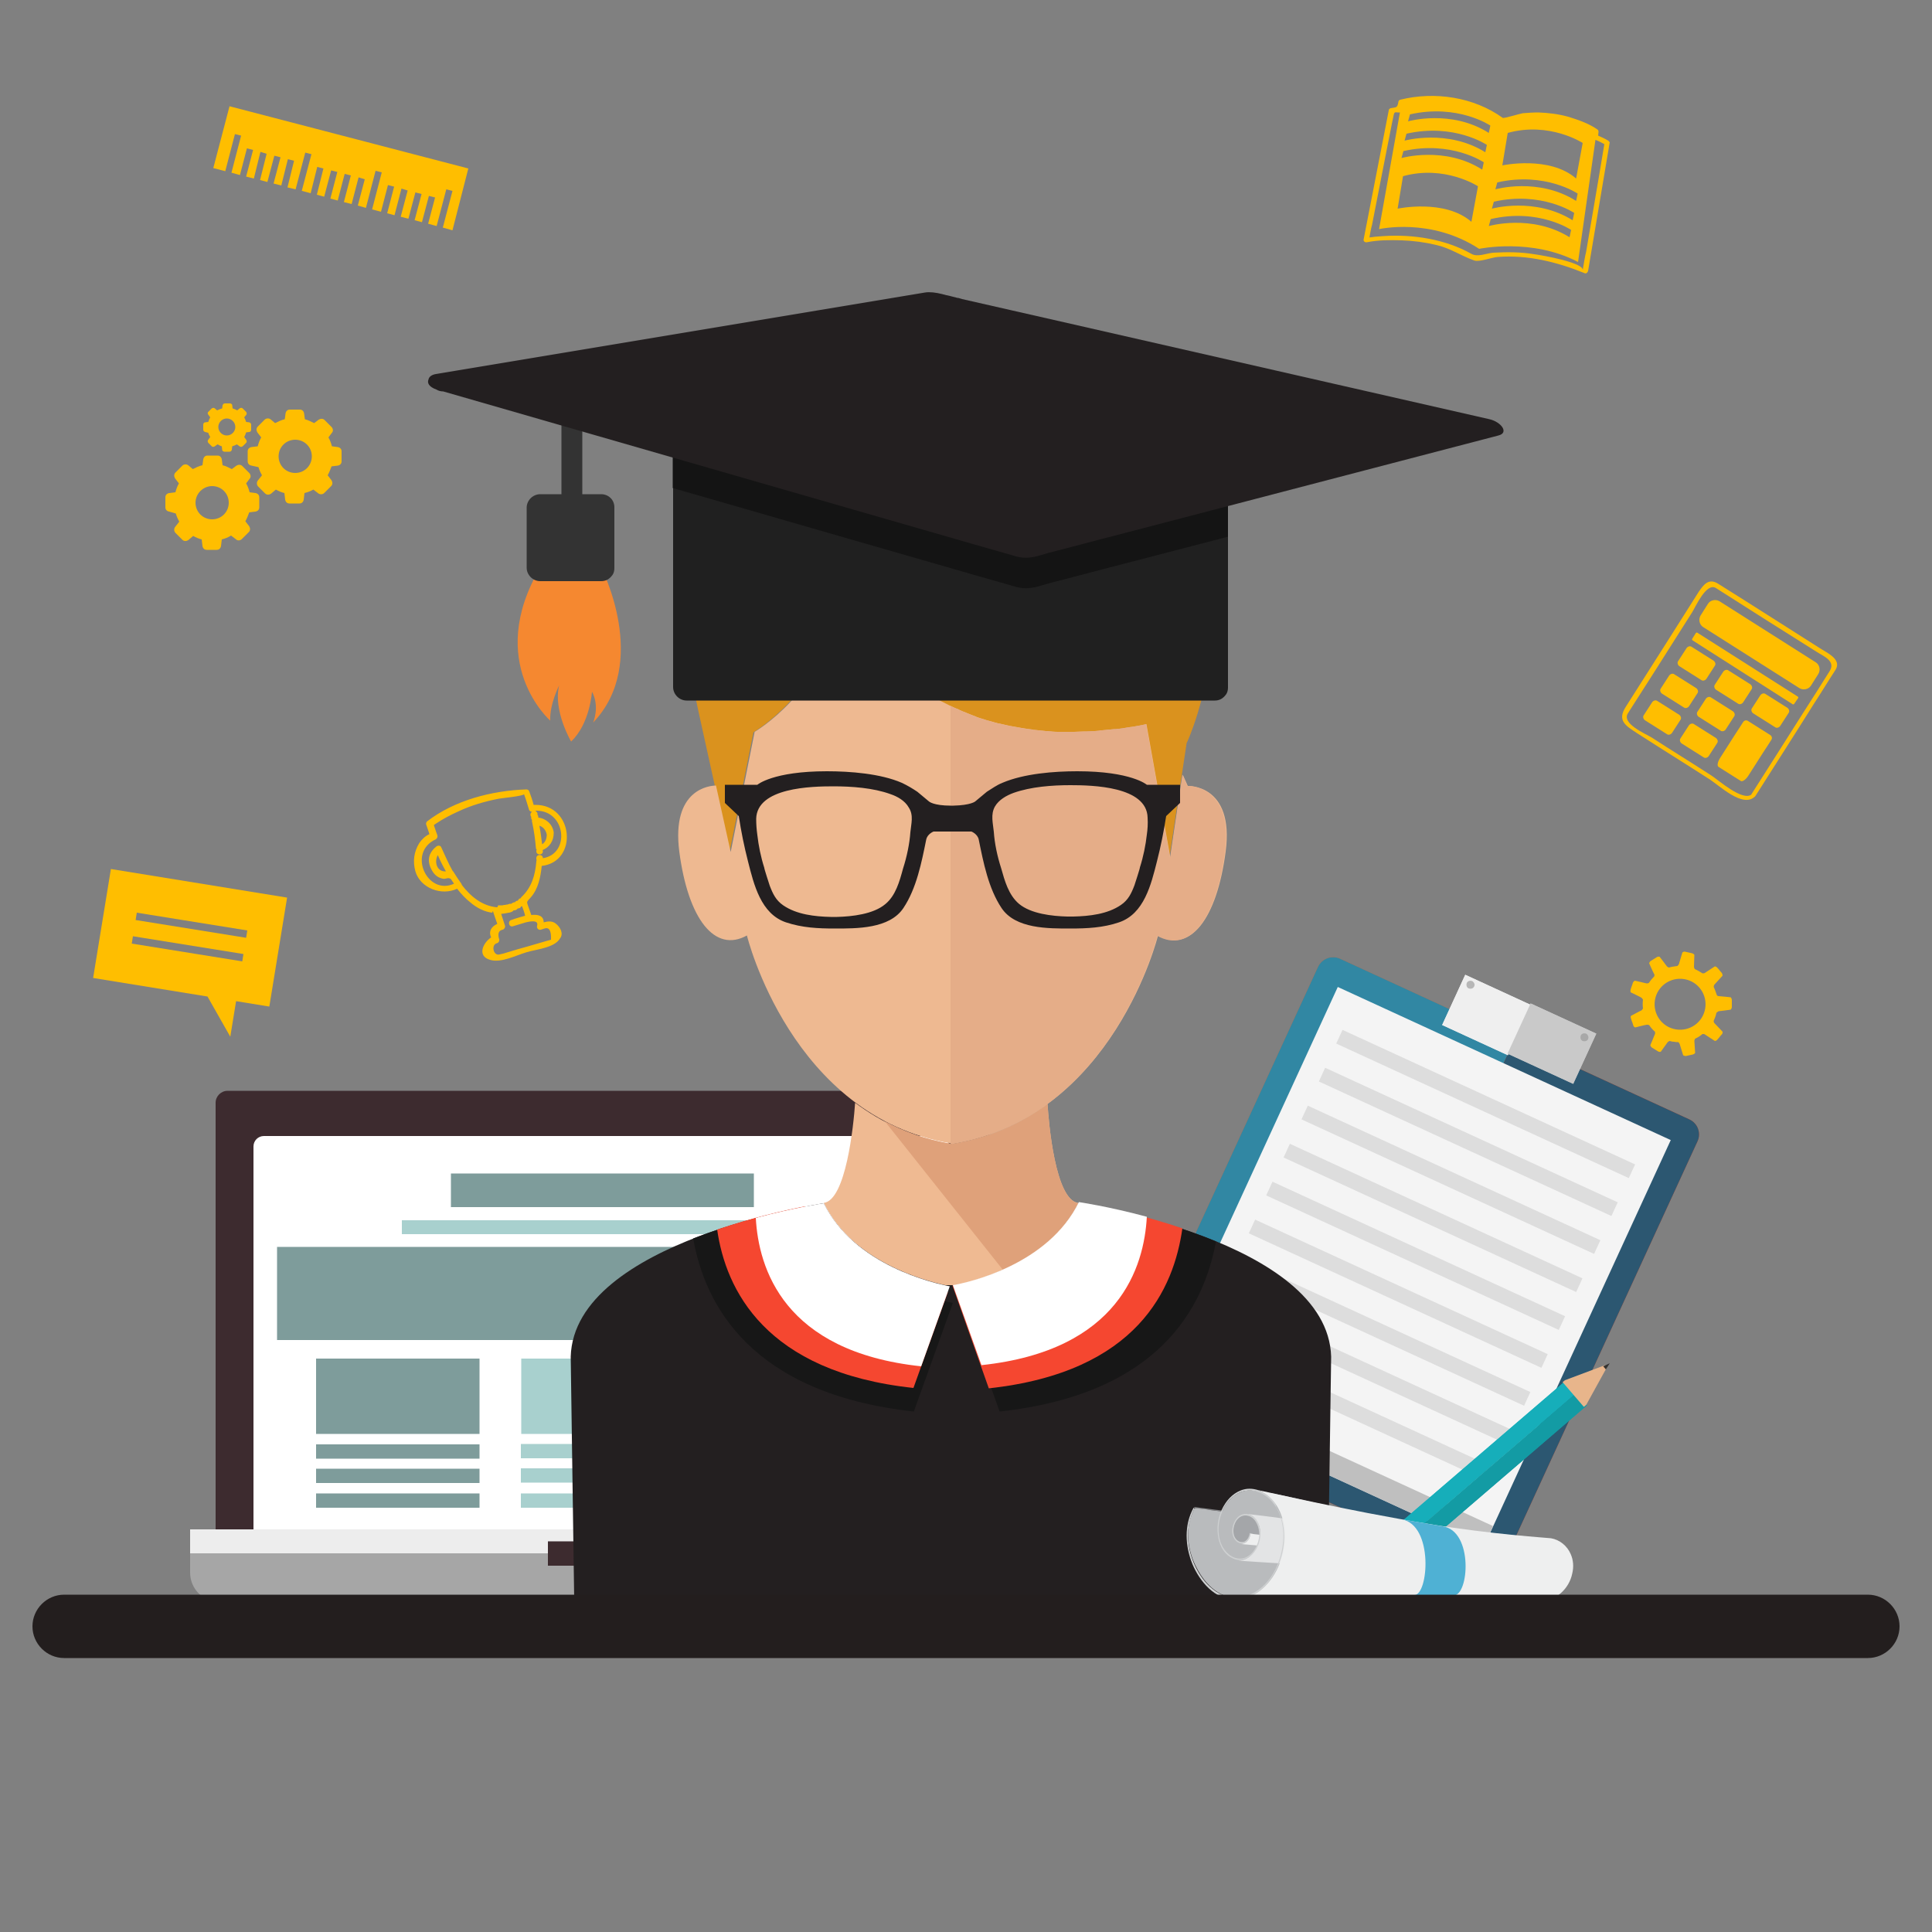 <?xml version="1.0" encoding="utf-8"?>
<!-- Generator: Adobe Illustrator 22.0.1, SVG Export Plug-In . SVG Version: 6.00 Build 0)  -->
<svg version="1.1" xmlns="http://www.w3.org/2000/svg" xmlns:xlink="http://www.w3.org/1999/xlink" x="0px" y="0px"
	 viewBox="0 0 500 500" style="enable-background:new 0 0 500 500;" xml:space="preserve">
<rect x="0" y="0" width="500" height="500" fill="#808080" stroke="none"/>
<style type="text/css">
	.st0{display:none;}
	.st1{display:inline;fill:#034F66;}
	.st2{fill:#FFBE00;}
	.st3{fill:#F95F1E;}
	.st4{fill:#DC3F18;}
	.st5{fill:#3187A3;}
	.st6{fill:#2C5771;}
	.st7{fill:#F4F4F4;}
	.st8{fill:#BFBFBF;}
	.st9{fill:#DDDDDD;}
	.st10{fill:#EFEFEF;}
	.st11{fill:#C9C9C9;}
	.st12{fill:#B7B7B7;}
	.st13{fill:#A8A8A8;}
	.st14{fill:#E5E5E5;}
	.st15{fill:#16AEBA;}
	.st16{fill:#139BA4;}
	.st17{fill:#E8B58B;}
	.st18{fill:#333231;}
	.st19{fill:#F8611B;}
	.st20{fill:#DD3E1A;}
	.st21{fill:#A6A6A6;}
	.st22{fill:#3D2B2F;}
	.st23{fill:#FFFFFF;}
	.st24{fill:#EDEDED;}
	.st25{fill-rule:evenodd;clip-rule:evenodd;fill:#7E9C9B;}
	.st26{fill-rule:evenodd;clip-rule:evenodd;fill:#A8D0CE;}
	.st27{fill:#231F20;}
	.st28{fill:#171717;}
	.st29{fill:#EFBA92;}
	.st30{fill:#DFA17A;}
	.st31{fill:#DA921E;}
	.st32{fill:#EEB991;}
	.st33{fill:#E5AD88;}
	.st34{fill:#F54730;}
	.st35{fill:#333333;}
	.st36{fill:#F58830;}
	.st37{fill:#202020;}
	.st38{fill:#141414;}
	.st39{fill:#808082;}
	.st40{fill:#B9BBBD;}
	.st41{fill:#A4A6A9;}
	.st42{fill:#EEEFEF;}
	.st43{fill:#E3E4E5;}
	.st44{fill:#CED0D1;}
	.st45{fill:none;}
	.st46{fill:#FF9196;}
	.st47{fill:#4FB1D4;}
	.st48{fill:#231E1E;}
</style>
<g id="BACKGROUND" class="st0">
	<rect class="st1" width="500" height="500"/>
</g>
<g id="OBJECTS">
	<g>
		<g>
			<polygon class="st2" points="408.3,67.7 412.8,36.2 412.8,36.2 			"/>
			<path class="st2" d="M416.2,36.4c-0.8-0.5-1.7-0.9-2.6-1.3c0-0.3,0.1-0.7,0.1-1c0-0.2-0.1-0.5-0.3-0.6c-2.3-1.6-5-2.5-7.6-3.3
				c-2.5-0.7-5.1-1-7.7-1.1c-1.3,0-2.7,0.1-4,0.2c-0.7,0.1-4.9,1.4-5.2,1.2c-7.5-5.4-17.6-6.9-26.5-4.7c-0.3,0.1-0.5,0.3-0.5,0.6
				c-0.3,1.6-0.5,1.3-2,1.6c-0.3,0.1-0.5,0.3-0.5,0.6c-2.2,11.1-4.3,22.3-6.5,33.4c-0.1,0.4,0.4,0.8,0.8,0.7c3-0.6,6.1-0.6,9.1-0.5
				c3,0.1,6,0.5,8.9,1.2c3.6,0.8,6.4,2.8,9.8,4c1.3,0.5,4.6-0.8,6.1-0.9c7.7-0.6,15.4,1.3,22.5,4.2c0.4,0.2,0.8-0.2,0.9-0.6
				c1.9-11.1,3.7-22.2,5.6-33.3C416.5,36.8,416.4,36.5,416.2,36.4z M409.6,69.9c0.3-1.9-10.2-3.8-12.5-4.1
				c-3.5-0.6-7.1-0.6-10.7-0.4c-1.9,0.2-4,1.2-5.6,0.3c-6.7-3.8-15.1-5.1-22.7-4.6c-1.1,0.1-2.1,0.1-3.2,0.3c-0.2,0-0.4,0-0.5,0.1
				c0.2-1.1,0.4-2.3,0.7-3.4c1.2-6.1,2.4-12.2,3.6-18.4c0.5-2.5,1-5.1,1.5-7.6c0.2-0.8,0.3-1.6,0.5-2.4c0.2-1,0.6-0.5,1.6-0.6h0
				l-5.4,30.2c0,0,13.4-3.1,25.9,5.1c0,0,13.6-2.9,25.6,3.4l4.5-31.6h0c0.8,0.3,1.6,0.7,2.3,1.1c-0.1,0.6-0.2,1.2-0.3,1.8
				c-0.4,2.4-0.8,4.8-1.2,7.2c-1.1,6.3-2.1,12.5-3.2,18.8C410.1,66.7,409.9,68.3,409.6,69.9z M386.1,54l0.5-1.8
				c12.4-2.8,20.8,2.9,20.8,2.9l-0.4,1.9C397.2,50.9,386.1,54,386.1,54z M406.6,59.5l-0.4,1.9c-9.8-6.1-20.9-2.9-20.9-2.9l0.5-1.8
				C398.2,53.8,406.6,59.5,406.6,59.5z M409.6,37l-1.7,9.2c-6.9-6-19.1-3.4-19.1-3.4l1.4-8.4C401,31.4,409.6,37,409.6,37z M387,49
				l0.5-1.8c12.4-2.8,20.8,2.9,20.8,2.9l-0.4,1.9C398.1,45.8,387,49,387,49z M362.7,40.9l0.5-1.8c12.4-2.8,20.8,2.9,20.8,2.9
				l-0.4,1.9C373.9,37.7,362.7,40.9,362.7,40.9z M382.5,48.2l-1.7,9.2c-6.9-6-19.1-3.4-19.1-3.4l1.4-8.4
				C373.9,42.6,382.5,48.2,382.5,48.2z M363.5,36.4l0.5-1.8c12.4-2.8,20.8,2.9,20.8,2.9l-0.4,1.9C374.6,33.3,363.5,36.4,363.5,36.4z
				 M364.4,31.4l0.5-1.8c12.4-2.8,20.8,2.9,20.8,2.9l-0.4,1.9C375.5,28.2,364.4,31.4,364.4,31.4z"/>
		</g>
		<polygon class="st2" points="59.4,27.5 55.2,43.5 58.3,44.3 60.8,34.7 62.4,35.1 59.9,44.7 62.1,45.3 63.9,38.4 65.5,38.8 
			63.7,45.7 65.7,46.2 67.4,39.3 69,39.8 67.3,46.6 69.2,47.1 71,40.3 72.6,40.7 70.8,47.5 72.8,48 74.5,41.2 76.1,41.6 74.4,48.5 
			76.5,49 79,39.5 80.6,39.9 78.1,49.4 80.4,50 82.1,43.2 83.7,43.6 82,50.4 83.9,50.9 85.7,44.1 87.3,44.5 85.5,51.4 87.4,51.9 
			89.2,45 90.8,45.4 89,52.3 91,52.8 92.8,45.9 94.4,46.4 92.6,53.2 94.7,53.8 97.2,44.2 98.8,44.6 96.3,54.2 98.6,54.8 100.4,47.9 
			102,48.3 100.2,55.2 102.1,55.7 103.9,48.8 105.5,49.3 103.7,56.1 105.7,56.6 107.5,49.8 109.1,50.2 107.3,57 109.2,57.5 
			111,50.7 112.6,51.1 110.8,57.9 113,58.5 115.5,49 117.1,49.4 114.6,58.9 117.1,59.6 121.2,43.6 		"/>
		<path class="st2" d="M69.7,260.5l4.6-28.2l-45.6-7.4l-4.6,28.2l29.6,4.8l5.9,10.4l1.5-9.2L69.7,260.5z M35.4,236.2l28.6,4.6
			l-0.3,1.9l-28.6-4.6L35.4,236.2z M34.1,244.2l0.3-1.9l28.6,4.6l-0.3,1.9L34.1,244.2z"/>
		<path class="st2" d="M143.8,239c-0.9-0.7-2-0.6-3.1-0.3c0-1.7-1.4-2.1-3.2-1.9c-0.2-0.6-0.4-1.1-0.6-1.7c-0.7-2-0.7-1.5,0.5-2.9
			c1.9-2.2,2.5-5.2,2.8-8.1c9.5-1.1,8.3-15.9-1.7-15.8c-0.1,0-0.1,0-0.2,0c0,0,0,0-0.1,0c0,0-0.1,0-0.1,0c-0.3-1.2-0.7-2.3-1.1-3.4
			c-0.1-0.4-0.4-0.6-0.8-0.6c-8.9,0.3-18.6,2.8-25.7,8.3c-0.2,0.2-0.3,0.6-0.2,0.8c0.1,0.3,0.9,2.5,0.8,2.5c-1,0.4-2,1.4-2.6,2.3
			c-1.4,2.3-1.7,4.7-1,7.3c1.3,4.4,6.8,6.4,10.8,4.5c1,1.3,2.2,2.6,3.5,3.6c1.5,1.3,3.6,2.4,5.6,2.6c0.1-0.5,0.2-0.5,0.3,0
			c0.1,0.4,0.3,0.8,0.4,1.2c0.2,0.6,0.4,1.1,0.6,1.7c-1.6,0.7-2.3,2-1.6,3.5c-2.1,1.4-3.7,4.8-0.3,5.8c2.9,0.9,6.8-1.2,9.6-2
			c2.3-0.7,7.1-1.1,8.5-3.5C145.9,241.7,145.1,240,143.8,239z M128.5,234.8C128.5,234.8,128.5,234.8,128.5,234.8
			C128.5,234.8,128.5,234.8,128.5,234.8c-3.8-0.4-6.7-2.8-9-5.8c0-0.1,0-0.2-0.1-0.3c-0.7-1-1.4-2-2-3c0-0.1-0.1-0.2-0.2-0.2
			c-1.2-2.1-2.1-4.3-3-6.2c-0.2-0.6-1-0.5-1.3-0.2c-2.4,1.9-2.4,4.4-0.7,6.8c0.6,0.8,1.4,1.3,2.4,1.5c0.3,0.1,0.7,0,1.1-0.1
			c0.4-0.1,0.7,0,1,0.2c0.3,0.4,0.5,0.8,0.8,1.2c-6.9,3.2-12.2-8.1-4.7-11.5c0.3-0.2,0.5-0.6,0.4-1c-0.2-0.6-0.5-1.3-0.7-2
			c-0.1-0.3-0.2-0.5-0.2-0.7c0.2-0.1,0.4-0.3,0.6-0.4c1.8-1.2,3.7-2.2,5.7-3.1c3.4-1.6,6.9-2.6,10.5-3.3c0.4-0.1,6.7-0.7,6.5-1.2
			c0.5,1.3,0.9,2.7,1.3,4c0.1,0.4,0.5,0.6,0.8,0.6c-0.3,0.2-0.5,0.5-0.4,0.9c0,0,0,0,0,0c0,0.2,0.1,0.3,0.2,0.4c0,0.1-0.1,0.3,0,0.4
			c0,0,0,0,0,0c0,0.2,0.1,0.3,0.2,0.4c0,0.1-0.1,0.3,0,0.5c0.5,2.3,0.8,4.5,1,6.8c0,0.2,0.1,0.3,0.2,0.4c-0.1,0.1-0.1,0.3-0.1,0.4
			c0,0,0,0,0,0c0,1.1,1.7,1.1,1.7,0c0,0,0,0,0,0c0-0.1,0-0.2-0.1-0.3c1.8-0.7,2.9-2.4,2.9-4.4c0-0.1,0-0.1,0-0.1c0,0,0-0.1,0-0.1
			c-0.3-2.1-2-3.6-4-3.8c0-0.1,0-0.2,0-0.3c0,0,0,0,0,0c0-0.2-0.1-0.3-0.2-0.4c0-0.1,0-0.3,0-0.4c0,0,0,0,0,0
			c-0.1-0.3-0.3-0.5-0.6-0.6c0.1,0,0.2,0,0.3-0.1c7.7,0,8.8,11.2,1.7,12.3c0-1.1-1.7-1.1-1.7,0c0,0,0,0.1,0,0.1c0,0.2,0,0.3,0.1,0.4
			c-0.1,0.1-0.1,0.3-0.1,0.4c-0.3,3.5-1.2,6.7-3.9,9.2c-0.1,0.1-0.1,0.2-0.2,0.3c-0.1,0-0.2,0-0.3,0.1c0,0-0.1,0-0.1,0.1
			c-0.1,0.1-0.2,0.2-0.3,0.4c-0.1,0-0.3,0-0.4,0.1c0,0,0,0,0,0c-0.2,0.1-0.3,0.2-0.3,0.3c-0.2,0-0.3,0-0.5,0.1
			c-0.1,0-0.1,0.1-0.2,0.1c-0.1,0.1-0.2,0.1-0.3,0.2c-0.1,0-0.3,0-0.4,0c-0.2,0.1-0.4,0.1-0.6,0.2c0,0-0.1,0-0.1,0c0,0-0.1,0-0.1,0
			c-0.1,0-0.3,0.1-0.4,0.1c0,0-0.1,0-0.1,0c0,0,0,0-0.1,0c-0.2,0-0.3,0.1-0.5,0.1c0,0,0,0,0,0c0,0,0,0,0,0c-0.1,0-0.2,0-0.3,0
			c0,0,0,0-0.1,0c0,0-0.1,0-0.1,0c-0.1,0-0.3,0-0.4,0c0,0-0.1,0-0.1,0c0,0-0.1,0-0.1,0C128.8,234.8,128.7,234.8,128.5,234.8z
			 M115.4,225.5c-2.3,0.2-3.1-2.4-2.1-4.2C113.9,222.7,114.6,224.1,115.4,225.5z M139.6,213.7c1,0.3,1.7,1.2,1.9,2.3
			c0,1.1-0.4,2-1.2,2.5C140.1,216.9,139.9,215.3,139.6,213.7z M142.6,243.2c-0.4,0.1-0.7,0.2-1.1,0.3c-1.6,0.5-3.2,0.9-4.8,1.4
			c-1.8,0.5-3.6,1-5.5,1.6c-0.6,0.2-1.3,0.4-1.9,0.5c-1.6,0.5-2.3-2.5-0.7-2.9c0.5-0.1,0.8-0.8,0.5-1.3c-0.3-1.3,0-2,1-2.2
			c0.4-0.1,0.7-0.6,0.6-1c-0.3-1-0.7-2.1-1-3.1c0,0,0,0,0.1,0c0.3,0,0.5-0.1,0.8-0.1c0,0,0,0,0,0c0,0,0,0,0,0c0.2,0,0.3-0.1,0.5-0.1
			c0,0,0,0,0,0c0,0,0.1,0,0.1,0c0.1,0,0.3-0.1,0.4-0.1c0,0,0,0,0.1,0c0,0,0.1,0,0.1,0c0.2-0.1,0.4-0.1,0.6-0.2
			c0.2-0.1,0.4-0.2,0.5-0.4c0.2,0,0.4,0,0.6-0.1c0.1,0,0.1-0.1,0.2-0.1c0.1-0.1,0.2-0.2,0.3-0.3c0.2,0,0.3,0,0.5-0.1c0,0,0,0,0,0
			c0.2-0.1,0.3-0.2,0.3-0.4c0.1,0,0.2,0,0.3-0.1c0.3,0.8,0.6,1.6,0.8,2.5c-0.4,0.1-0.7,0.2-1.1,0.3c-1,0.3-2,0.6-2.5,0.8
			c-1,0.3-0.6,2,0.5,1.6c1.1-0.3,2.2-0.7,3.3-1c1.7-0.4,3.3-0.5,2.9,0.9c-0.2,0.6,0.4,1.2,1,1c0.3-0.1,0.6-0.2,0.9-0.3
			C142.1,239.9,142.7,240.8,142.6,243.2z"/>
		<g>
			<g>
				<g>
					<path class="st2" d="M453.4,205.5c-2.2,2.2-8.9-3.8-10.5-4.8c-5.1-3.3-10.3-6.5-15.4-9.8c-1.6-1-7.9-3.6-6.2-6.3
						c2.3-3.6,4.6-7.2,6.9-10.8c3.2-5.1,6.5-10.2,9.7-15.3c0.9-1.4,3.7-7.9,6.2-6.3c8.6,5.5,17.3,11,25.9,16.4
						c1.8,1.2,5.2,2.4,3.5,5.1c-2.2,3.5-4.4,7-6.6,10.4c-4.5,7.1-9,14.2-13.6,21.4c-0.4,0.6,0.6,1.2,1,0.5
						c5-7.9,10.1-15.8,15.1-23.8c1.9-2.9,3.7-5.9,5.6-8.8c1.8-2.8-2.3-4.5-4.1-5.7c-8.7-5.5-17.4-11.1-26.2-16.6
						c-2.5-1.6-3.8,0.2-5.1,2.1c-2.7,4.3-5.4,8.5-8.1,12.8c-3.6,5.7-7.2,11.3-10.8,17c-2.2,3.5,0,4.8,2.9,6.7
						c6.2,4,12.5,7.9,18.7,11.9c2.6,1.6,8.8,7.7,11.9,4.5C454.8,205.7,453.9,204.9,453.4,205.5z"/>
				</g>
				<path class="st2" d="M468.7,177.4c-0.6,1-2,1.3-3,0.7l-24.9-15.8c-1-0.6-1.3-2-0.7-3l1.9-3c0.6-1,2-1.3,3-0.7l24.9,15.8
					c1,0.6,1.3,2,0.7,3L468.7,177.4z"/>
				<path class="st2" d="M441.6,175.7c-0.3,0.4-0.9,0.6-1.3,0.3l-5.7-3.6c-0.4-0.3-0.6-0.9-0.3-1.3l2.2-3.4c0.3-0.4,0.9-0.6,1.3-0.3
					l5.7,3.6c0.4,0.3,0.6,0.9,0.3,1.3L441.6,175.7z"/>
				<path class="st2" d="M451.1,181.8c-0.3,0.4-0.9,0.6-1.3,0.3l-5.7-3.6c-0.4-0.3-0.6-0.9-0.3-1.3l2.2-3.4c0.3-0.4,0.9-0.6,1.3-0.3
					l5.7,3.6c0.4,0.3,0.6,0.9,0.3,1.3L451.1,181.8z"/>
				<path class="st2" d="M460.7,187.9c-0.3,0.4-0.9,0.6-1.3,0.3l-5.7-3.6c-0.4-0.3-0.6-0.9-0.3-1.3l2.2-3.4c0.3-0.4,0.9-0.6,1.3-0.3
					l5.7,3.6c0.4,0.3,0.6,0.9,0.3,1.3L460.7,187.9z"/>
				<path class="st2" d="M437.1,182.8c-0.3,0.4-0.9,0.6-1.3,0.3l-5.7-3.6c-0.4-0.3-0.6-0.9-0.3-1.3l2.2-3.4c0.3-0.4,0.9-0.6,1.3-0.3
					l5.7,3.6c0.4,0.3,0.6,0.9,0.3,1.3L437.1,182.8z"/>
				<path class="st2" d="M446.6,188.8c-0.3,0.4-0.9,0.6-1.3,0.3l-5.7-3.6c-0.4-0.3-0.6-0.9-0.3-1.3l2.2-3.4c0.3-0.4,0.9-0.6,1.3-0.3
					l5.7,3.6c0.4,0.3,0.6,0.9,0.3,1.3L446.6,188.8z"/>
				<path class="st2" d="M432.7,189.7c-0.3,0.4-0.9,0.6-1.3,0.3l-5.7-3.6c-0.4-0.3-0.6-0.9-0.3-1.3l2.2-3.4c0.3-0.4,0.9-0.6,1.3-0.3
					l5.7,3.6c0.4,0.3,0.6,0.9,0.3,1.3L432.7,189.7z"/>
				<path class="st2" d="M442.2,195.7c-0.3,0.4-0.9,0.6-1.3,0.3l-5.7-3.6c-0.4-0.3-0.6-0.9-0.3-1.3l2.2-3.4c0.3-0.4,0.9-0.6,1.3-0.3
					l5.7,3.6c0.4,0.3,0.6,0.9,0.3,1.3L442.2,195.7z"/>
				<path class="st2" d="M458.1,190.2l-5.7-3.6c-0.4-0.3-1-0.2-1.3,0.3l-0.7,1.1l-1.5,2.3l-3.7,5.8c-0.7,1.1-0.9,2.1-0.4,2.4
					l5.7,3.6c0.4,0.3,1.3-0.3,2-1.4l3.7-5.8l1.5-2.3l0.7-1.1C458.7,191.1,458.6,190.5,458.1,190.2z"/>
				<path class="st2" d="M464.3,182.2c-0.1,0.1-0.2,0.1-0.3,0.1L438,165.7c-0.1-0.1-0.1-0.2-0.1-0.3l1-1.6c0.1-0.1,0.2-0.1,0.3-0.1
					l26.1,16.6c0.1,0.1,0.1,0.2,0.1,0.3L464.3,182.2z"/>
			</g>
		</g>
		<g>
			<g>
				<g>
					<g>
						<g>
							<g>
								<path class="st3" d="M392,268.9l-45.2-20.8c-2.2-1-4.7,0-5.7,2.1l-50.3,109.4c-1,2.2,0,4.7,2.1,5.7l45.2,20.8L392,268.9z"/>
								<path class="st4" d="M392,268.9l45.2,20.8c2.2,1,3.1,3.6,2.1,5.7L389,404.8c-1,2.2-3.6,3.1-5.7,2.1l-45.2-20.8L392,268.9z"
									/>
							</g>
							<g>
								<path class="st5" d="M392,268.9l-45.2-20.8c-2.2-1-4.7,0-5.7,2.1l-50.3,109.4c-1,2.2,0,4.7,2.1,5.7l45.2,20.8L392,268.9z"/>
								<path class="st6" d="M392,268.9l45.2,20.8c2.2,1,3.1,3.6,2.1,5.7L389,404.8c-1,2.2-3.6,3.1-5.7,2.1l-45.2-20.8L392,268.9z"
									/>
							</g>
						</g>
						
							<rect x="317.7" y="269.7" transform="matrix(0.909 0.418 -0.418 0.909 170.162 -122.529)" class="st7" width="94.8" height="115.7"/>
						
							<rect x="294.7" y="374.6" transform="matrix(0.909 0.418 -0.418 0.909 188.919 -108.377)" class="st8" width="94.8" height="5.8"/>
					</g>
					<g>
						
							<rect x="342.8" y="283.5" transform="matrix(0.909 0.418 -0.418 0.909 154.34 -134.462)" class="st9" width="83.3" height="3.9"/>
						
							<rect x="338.3" y="293.3" transform="matrix(0.909 0.418 -0.418 0.909 158.031 -131.679)" class="st9" width="83.3" height="3.9"/>
						
							<rect x="333.8" y="303.1" transform="matrix(0.909 0.418 -0.418 0.909 161.729 -128.899)" class="st9" width="83.3" height="3.9"/>
						
							<rect x="329.2" y="313" transform="matrix(0.909 0.418 -0.418 0.909 165.411 -126.111)" class="st9" width="83.3" height="3.9"/>
						
							<rect x="324.7" y="322.8" transform="matrix(0.909 0.418 -0.418 0.909 169.101 -123.327)" class="st9" width="83.3" height="3.9"/>
						
							<rect x="320.2" y="332.6" transform="matrix(0.909 0.418 -0.418 0.909 172.793 -120.544)" class="st9" width="83.3" height="3.9"/>
						
							<rect x="315.7" y="342.4" transform="matrix(0.909 0.418 -0.418 0.909 176.489 -117.762)" class="st9" width="83.3" height="3.9"/>
						
							<rect x="311.2" y="352.3" transform="matrix(0.909 0.418 -0.418 0.909 180.173 -114.976)" class="st9" width="83.3" height="3.9"/>
						
							<rect x="306.7" y="362.1" transform="matrix(0.909 0.418 -0.418 0.909 183.872 -112.195)" class="st9" width="83.3" height="3.9"/>
					</g>
				</g>
				<g>
					<g>
						<g>
							
								<rect x="375.3" y="255.3" transform="matrix(0.909 0.418 -0.418 0.909 144.773 -136.671)" class="st10" width="18.7" height="14.3"/>
							
								<rect x="392.3" y="263.1" transform="matrix(-0.909 -0.418 0.418 -0.909 653.768 683.64)" class="st11" width="18.7" height="14.3"/>
						</g>
						<g>
							
								<rect x="375.3" y="255.3" transform="matrix(0.909 0.418 -0.418 0.909 144.773 -136.671)" class="st10" width="18.7" height="14.3"/>
							
								<rect x="392.3" y="263.1" transform="matrix(-0.909 -0.418 0.418 -0.909 653.768 683.64)" class="st11" width="18.7" height="14.3"/>
						</g>
					</g>
					<g>
						<path class="st12" d="M381.5,255.3c-0.2,0.5-0.8,0.7-1.4,0.5c-0.5-0.2-0.7-0.8-0.5-1.4c0.2-0.5,0.8-0.7,1.4-0.5
							C381.5,254.2,381.8,254.8,381.5,255.3z"/>
						<path class="st13" d="M411,268.9c-0.2,0.5-0.8,0.7-1.4,0.5c-0.5-0.2-0.7-0.8-0.5-1.4c0.2-0.5,0.8-0.7,1.4-0.5
							C411,267.8,411.2,268.4,411,268.9z"/>
					</g>
				</g>
			</g>
			<g>
				<g>
					<g>
						<path class="st14" d="M356.9,404.1l-1.3-1.5c-0.8-0.9-2.3-1-3.3-0.1l-4.8,4.2c-1,0.9-1.2,2.3-0.4,3.2l1.3,1.5L356.9,404.1z"/>
						<path class="st11" d="M356.9,404.1l1.3,1.5c0.8,0.9,0.6,2.4-0.4,3.2l-4.8,4.2c-1,0.9-2.5,0.8-3.3-0.1l-1.3-1.5L356.9,404.1z"
							/>
					</g>
					<g>
						<path class="st14" d="M356.9,404.1l-1.3-1.5c-0.8-0.9-2.3-1-3.3-0.1l-4.8,4.2c-1,0.9-1.2,2.3-0.4,3.2l1.3,1.5L356.9,404.1z"/>
						<path class="st11" d="M356.9,404.1l1.3,1.5c0.8,0.9,0.6,2.4-0.4,3.2l-4.8,4.2c-1,0.9-2.5,0.8-3.3-0.1l-1.3-1.5L356.9,404.1z"
							/>
					</g>
				</g>
				<g>
					<g>
						
							<rect x="343.5" y="380.1" transform="matrix(0.759 -0.652 0.652 0.759 -157.5 339.31)" class="st15" width="71.4" height="4.2"/>
						
							<rect x="346.2" y="383.3" transform="matrix(0.759 -0.652 0.652 0.759 -158.922 341.876)" class="st16" width="71.4" height="4.2"/>
					</g>
					<g>
						
							<rect x="343.5" y="380.1" transform="matrix(0.759 -0.652 0.652 0.759 -157.5 339.31)" class="st15" width="71.4" height="4.2"/>
						
							<rect x="346.2" y="383.3" transform="matrix(0.759 -0.652 0.652 0.759 -158.922 341.876)" class="st16" width="71.4" height="4.2"/>
					</g>
				</g>
				<polygon class="st17" points="405,357.2 404.4,357.7 409.9,364.1 410.5,363.6 415.9,353.8 415.7,353.6 415.4,353.3 				"/>
				<polygon class="st18" points="414.9,353.6 416.6,352.8 415.6,354.4 				"/>
				<g>
					<g>
						
							<rect x="351.2" y="403.3" transform="matrix(0.758 -0.652 0.652 0.758 -179.133 327.416)" class="st19" width="2" height="4.2"/>
						
							<rect x="353.9" y="406.5" transform="matrix(0.758 -0.652 0.652 0.758 -180.555 329.981)" class="st20" width="2" height="4.2"/>
					</g>
					<g>
						
							<rect x="351.2" y="403.3" transform="matrix(0.758 -0.652 0.652 0.758 -179.133 327.416)" class="st19" width="2" height="4.2"/>
						
							<rect x="353.9" y="406.5" transform="matrix(0.758 -0.652 0.652 0.758 -180.555 329.981)" class="st20" width="2" height="4.2"/>
					</g>
				</g>
			</g>
		</g>
		<g>
			<g>
				<path class="st2" d="M45.5,132.9c0.2,0.7,0.5,1.4,0.9,2.1l-1.1,1.4c-0.3,0.4-0.3,1.1,0.1,1.5l1.8,1.8c0.4,0.4,1,0.4,1.5,0.1
					l1.3-1.1c0.7,0.4,1.4,0.7,2.2,0.9l0.2,1.7c0.1,0.6,0.5,1,1.1,1h2.6c0.6,0,1-0.4,1.1-1l0.2-1.7c0.8-0.2,1.6-0.5,2.4-1l1.3,1
					c0.4,0.4,1.1,0.3,1.5-0.1l1.8-1.8c0.4-0.4,0.4-1,0.1-1.5l-1-1.3c0.4-0.7,0.7-1.5,1-2.3l1.6-0.2c0.6-0.1,1-0.5,1-1.1v-2.6
					c0-0.6-0.4-1-1-1.1l-1.5-0.2c-0.2-0.8-0.5-1.6-0.9-2.3l0.9-1.2c0.4-0.4,0.3-1.1-0.1-1.5l-1.8-1.8c-0.4-0.4-1-0.4-1.5-0.1
					l-1.2,0.9c-0.8-0.4-1.6-0.8-2.4-1l-0.2-1.5c-0.1-0.6-0.5-1-1.1-1h-2.6c-0.6,0-1,0.4-1.1,1l-0.2,1.5c-0.9,0.2-1.7,0.6-2.5,1
					l-1.2-1c-0.4-0.3-1.1-0.3-1.5,0.1l-1.8,1.8c-0.4,0.4-0.4,1-0.1,1.5l1,1.3c-0.4,0.7-0.7,1.5-0.9,2.3l-1.6,0.2
					c-0.6,0.1-1,0.5-1,1.1v2.6c0,0.6,0.4,1,1,1.1L45.5,132.9z M54.9,125.8c2.4,0,4.3,1.9,4.3,4.3c0,2.4-1.9,4.3-4.3,4.3
					c-2.4,0-4.3-1.9-4.3-4.3C50.6,127.7,52.6,125.8,54.9,125.8z"/>
				<path class="st2" d="M66.9,120.9c0.2,0.7,0.5,1.4,0.9,2.1l-1.1,1.4c-0.3,0.4-0.3,1.1,0.1,1.5l1.8,1.8c0.4,0.4,1,0.4,1.5,0.1
					l1.3-1.1c0.7,0.4,1.4,0.7,2.2,0.9l0.2,1.7c0.1,0.6,0.5,1,1.1,1h2.6c0.6,0,1-0.4,1.1-1l0.2-1.7c0.8-0.2,1.6-0.5,2.3-0.9l1.3,1
					c0.4,0.3,1.1,0.3,1.5-0.1l1.8-1.8c0.4-0.4,0.4-1,0.1-1.5l-1-1.3c0.4-0.7,0.7-1.5,1-2.3l1.6-0.2c0.6-0.1,1-0.5,1-1.1v-2.6
					c0-0.6-0.4-1-1-1.1l-1.5-0.2c-0.2-0.8-0.5-1.6-0.9-2.3l0.9-1.2c0.4-0.4,0.3-1.1-0.1-1.5l-1.8-1.8c-0.4-0.4-1-0.4-1.5-0.1
					l-1.2,0.9c-0.8-0.4-1.6-0.8-2.4-1l-0.2-1.5c-0.1-0.6-0.5-1-1.1-1h-2.6c-0.6,0-1,0.4-1.1,1l-0.2,1.5c-0.9,0.2-1.7,0.6-2.5,1
					l-1.2-1c-0.4-0.3-1.1-0.3-1.5,0.1l-1.8,1.8c-0.4,0.4-0.4,1-0.1,1.5l1,1.3c-0.4,0.7-0.7,1.5-0.9,2.3l-1.6,0.2
					c-0.6,0.1-1,0.5-1,1.1v2.6c0,0.6,0.4,1,1,1.1L66.9,120.9z M76.4,113.8c2.4,0,4.3,1.9,4.3,4.3c0,2.4-1.9,4.3-4.3,4.3
					c-2.4,0-4.3-1.9-4.3-4.3C72.1,115.7,74,113.8,76.4,113.8z"/>
				<path class="st2" d="M53.9,112c0.1,0.4,0.3,0.7,0.5,1.1l-0.5,0.7c-0.2,0.2-0.2,0.5,0,0.8l0.9,0.9c0.2,0.2,0.5,0.2,0.8,0l0.7-0.5
					c0.4,0.2,0.7,0.4,1.1,0.5l0.1,0.9c0,0.3,0.3,0.5,0.6,0.5h1.3c0.3,0,0.5-0.2,0.6-0.5l0.1-0.9c0.4-0.1,0.8-0.3,1.2-0.5l0.7,0.5
					c0.2,0.2,0.5,0.2,0.8,0l0.9-0.9c0.2-0.2,0.2-0.5,0-0.8l-0.5-0.7c0.2-0.4,0.4-0.8,0.5-1.2l0.8-0.1c0.3,0,0.5-0.3,0.5-0.6v-1.3
					c0-0.3-0.2-0.5-0.5-0.6l-0.8-0.1c-0.1-0.4-0.3-0.8-0.5-1.2l0.5-0.6c0.2-0.2,0.2-0.5,0-0.8l-0.9-0.9c-0.2-0.2-0.5-0.2-0.8,0
					l-0.6,0.5c-0.4-0.2-0.8-0.4-1.2-0.5l-0.1-0.8c0-0.3-0.3-0.5-0.6-0.5h-1.3c-0.3,0-0.5,0.2-0.6,0.5l-0.1,0.8
					c-0.4,0.1-0.9,0.3-1.3,0.5l-0.6-0.5c-0.2-0.2-0.5-0.2-0.8,0l-0.9,0.9c-0.2,0.2-0.2,0.5,0,0.7l0.5,0.7c-0.2,0.4-0.4,0.8-0.5,1.2
					l-0.8,0.1c-0.3,0-0.5,0.3-0.5,0.6v1.3c0,0.3,0.2,0.5,0.5,0.6L53.9,112z M58.7,108.3c1.2,0,2.2,1,2.2,2.2s-1,2.2-2.2,2.2
					c-1.2,0-2.2-1-2.2-2.2S57.5,108.3,58.7,108.3z"/>
			</g>
		</g>
		<path class="st2" d="M444.8,261.7c0.3,0,3.1-0.4,3.1-0.4s0.3-0.3,0.3-0.7c0-0.4,0-0.9,0-0.9s0-0.5,0-0.9c0-0.4-0.3-0.7-0.3-0.7
			s-2.7-0.3-3.1-0.3c-0.2,0-0.4-0.1-0.5-0.3c-0.2-0.7-0.5-1.4-0.8-2.1c0-0.2,0.1-0.5,0.2-0.6c0.2-0.2,2.1-2.3,2.1-2.3s0-0.4-0.2-0.7
			c-0.3-0.3-0.6-0.7-0.6-0.7s-0.3-0.4-0.6-0.7c-0.3-0.3-0.6-0.3-0.6-0.3s-2.3,1.5-2.6,1.7c-0.1,0.1-0.4,0.1-0.6,0.1
			c-0.6-0.4-1.3-0.8-2-1.1c-0.1-0.2-0.2-0.4-0.2-0.6c0-0.3,0.1-3.1,0.1-3.1s-0.2-0.3-0.6-0.4c-0.4-0.1-0.9-0.2-0.9-0.2
			s-0.5-0.1-0.9-0.2c-0.4-0.1-0.7,0.2-0.7,0.2s-0.8,2.7-0.9,3c0,0.1-0.2,0.3-0.4,0.5c-0.8,0.1-1.5,0.2-2.2,0.4
			c-0.2-0.1-0.4-0.2-0.5-0.3c-0.2-0.3-1.9-2.5-1.9-2.5s-0.4-0.1-0.7,0.1c-0.3,0.2-0.8,0.5-0.8,0.5s-0.5,0.3-0.8,0.5
			c-0.3,0.2-0.4,0.6-0.4,0.6s1.1,2.5,1.3,2.8c0.1,0.1,0.1,0.4,0,0.6c-0.5,0.5-1,1.1-1.4,1.7c-0.2,0.1-0.4,0.1-0.6,0.1
			c-0.3-0.1-3-0.7-3-0.7s-0.3,0.1-0.5,0.5c-0.1,0.4-0.3,0.9-0.3,0.9s-0.2,0.5-0.3,0.9c-0.1,0.4,0,0.7,0,0.7s2.5,1.2,2.8,1.4
			c0.1,0.1,0.3,0.3,0.4,0.5c-0.1,0.8-0.1,1.5,0,2.3c-0.1,0.2-0.3,0.4-0.4,0.5c-0.3,0.1-2.7,1.4-2.7,1.4s-0.2,0.3,0,0.7
			c0.1,0.4,0.3,0.9,0.3,0.9s0.2,0.5,0.3,0.9c0.1,0.4,0.5,0.5,0.5,0.5s2.7-0.7,3-0.7c0.2,0,0.4,0,0.6,0.1c0.4,0.6,0.9,1.2,1.5,1.7
			c0,0.2,0.1,0.5,0,0.6c-0.1,0.3-1.2,2.9-1.2,2.9s0.1,0.4,0.4,0.6c0.3,0.2,0.8,0.5,0.8,0.5s0.5,0.3,0.8,0.5c0.3,0.2,0.7,0.1,0.7,0.1
			s1.6-2.2,1.8-2.5c0.1-0.1,0.3-0.2,0.5-0.3c0.4,0.1,0.7,0.2,1.1,0.2c0.4,0.1,0.8,0.1,1.1,0.1c0.2,0.1,0.3,0.3,0.4,0.5
			c0.1,0.3,0.9,2.9,0.9,2.9s0.3,0.2,0.7,0.2c0.4-0.1,0.9-0.2,0.9-0.2s0.5-0.1,0.9-0.2c0.4-0.1,0.6-0.4,0.6-0.4s-0.2-2.8-0.2-3.1
			c0-0.2,0.1-0.4,0.2-0.6c0.7-0.3,1.3-0.7,1.9-1.2c0.2,0,0.5,0,0.6,0.1c0.3,0.2,2.6,1.7,2.6,1.7s0.4,0,0.6-0.3
			c0.3-0.3,0.6-0.7,0.6-0.7s0.3-0.4,0.6-0.7c0.3-0.3,0.2-0.7,0.2-0.7s-1.9-2-2.1-2.2c-0.1-0.1-0.2-0.3-0.2-0.6
			c0.3-0.7,0.6-1.4,0.7-2.1C444.5,261.9,444.7,261.7,444.8,261.7z M441.3,261c-0.6,3.6-4,6-7.6,5.4c-3.6-0.6-6-4-5.4-7.6
			c0.6-3.6,4-6,7.6-5.4C439.5,254,441.9,257.4,441.3,261z"/>
		<g>
			<g>
				<path class="st21" d="M49.2,395.8V407c0,4.2,3.4,7.6,7.6,7.6h199.5c4.2,0,7.6-3.4,7.6-7.6v-11.2H49.2z"/>
				<path class="st22" d="M256.3,395.8V285.4c0-1.7-1.4-3.1-3.1-3.1H58.9c-1.7,0-3.1,1.4-3.1,3.1v110.4H256.3z"/>
				<path class="st23" d="M245.6,395.8v-99.1c0-1.5-1.2-2.7-2.7-2.7H68.3c-1.5,0-2.7,1.2-2.7,2.7v99.1H245.6z"/>
			</g>
			<rect x="49.2" y="395.8" class="st24" width="214.8" height="6.2"/>
			<rect x="141.8" y="398.9" class="st22" width="38.3" height="6.3"/>
			<g>
				<rect x="116.7" y="303.7" class="st25" width="78.4" height="8.7"/>
				<rect x="104" y="315.8" class="st26" width="103.7" height="3.6"/>
				<rect x="71.7" y="322.7" class="st25" width="168.4" height="24.1"/>
				<rect x="81.8" y="351.6" class="st25" width="42.3" height="19.5"/>
				<rect x="81.8" y="373.8" class="st25" width="42.3" height="3.7"/>
				<rect x="81.8" y="380.1" class="st25" width="42.3" height="3.7"/>
				<rect x="81.8" y="386.5" class="st25" width="42.3" height="3.7"/>
				<rect x="134.9" y="351.6" class="st26" width="42.3" height="19.5"/>
				<rect x="134.8" y="373.7" class="st26" width="42.3" height="3.7"/>
				<rect x="134.8" y="380" class="st26" width="42.3" height="3.7"/>
				<rect x="134.8" y="386.5" class="st26" width="42.3" height="3.7"/>
				<rect x="186.7" y="351.5" class="st25" width="42.3" height="19.5"/>
				<rect x="186.7" y="373.7" class="st25" width="42.3" height="3.7"/>
				<rect x="186.7" y="380" class="st25" width="42.3" height="3.7"/>
				<rect x="186.7" y="386.5" class="st25" width="42.3" height="3.7"/>
			</g>
		</g>
		<g>
			<path class="st27" d="M279.1,311.4c-8.1,16.6-29.8,20.4-33,20.9c-3.2-0.6-24.8-4.3-32.9-20.9c0,0-64.6,9.7-65.5,39.7l0.9,62.7
				l97.5-0.9l97.5,0.9l0.9-62.7C343.6,321,279.1,311.4,279.1,311.4z"/>
			<g>
				<path class="st28" d="M205.3,312.9c-6.5,1.4-16.3,3.9-25.9,7.6c3,17.3,15.1,40.2,57.1,44.8l10.1-28.1
					C241.5,336.2,217.4,330.8,205.3,312.9z"/>
				<path class="st28" d="M258.7,365.3c41.2-4.5,52.8-26.8,56-44c-9.4-3.9-19.2-6.5-26.1-8c-12.2,17.4-35.4,21-40.6,22L258.7,365.3z
					"/>
			</g>
			<path class="st29" d="M271.1,285.7c-6.6,4.9-14.6,8.7-24.3,10.3l0,0.1c-0.1,0-0.2-0.1-0.4-0.1c-0.1,0-0.2,0.1-0.4,0.1l0-0.1
				c-9.8-1.6-18-5.6-24.7-10.6c-0.4,6-2.4,25.2-8.1,25.9c7.3,15,25.5,20,31.4,21.3l1.4,0v0l0.1,0l0.1,0v0l1.4,0
				c5.9-1.3,24.1-6.3,31.4-21.3C273.1,310.5,271.4,290.6,271.1,285.7z"/>
			<path class="st30" d="M279.1,311.4c-6-0.8-7.7-20.7-8-25.7c-6.6,4.9-14.6,8.7-24.3,10.3l0,0.1c-0.1,0-0.2-0.1-0.4-0.1
				c-0.1,0-0.2,0.1-0.4,0.1l0-0.1c-6.4-1.1-12-3.1-17-5.8l0,0l30.6,38.5C266.7,325.5,274.8,320.2,279.1,311.4z"/>
			<path class="st31" d="M294.5,119.2c-0.8-0.7-1.7-1.3-2.5-1.9c-0.1-0.1-0.3-0.2-0.4-0.3c-0.8-0.6-1.6-1.1-2.5-1.7
				c-0.2-0.1-0.3-0.2-0.5-0.3c-0.8-0.5-1.7-1-2.6-1.5c-0.1-0.1-0.2-0.1-0.3-0.2c-0.9-0.5-1.8-1-2.6-1.4c-0.1,0-0.1-0.1-0.2-0.1
				c-0.9-0.5-1.8-0.9-2.8-1.3c-0.1-0.1-0.3-0.1-0.4-0.2c-0.9-0.4-1.8-0.8-2.7-1.1c-0.1-0.1-0.3-0.1-0.4-0.2c-0.9-0.4-1.9-0.7-2.9-1
				c0,0-0.1,0-0.1,0c-1-0.3-2-0.6-3-0.9c-0.1,0-0.1,0-0.2,0c-1-0.3-2-0.5-3-0.7c-0.1,0-0.2-0.1-0.3-0.1c-1-0.2-2-0.4-3-0.6
				c-0.1,0-0.1,0-0.2,0c-2.1-0.4-4.1-0.7-6.2-0.9c0,0,0,0-0.1,0c-1-0.1-2.1-0.2-3.1-0.2c-0.1,0-0.1,0-0.2,0
				c-25.3-1.5-48.1,9-47.9,21.6c0,0-37.7,3.5-25.6,58.1l8,36.3l6.2-31.1c0,0,18-10.4,21.8-32.5c0,0,9.3,17.1,30.5,26.5
				c0.1,0,0.2,0.1,0.3,0.1c0.8,0.3,1.5,0.7,2.3,1c0.1,0,0.1,0.1,0.2,0.1c0.8,0.3,1.5,0.6,2.3,0.9c0.1,0,0.2,0.1,0.2,0.1
				c0.8,0.3,1.6,0.6,2.5,0.8c0.1,0,0.3,0.1,0.4,0.1c0.8,0.2,1.6,0.5,2.5,0.7c0,0,0.1,0,0.1,0c0.9,0.2,1.8,0.4,2.7,0.6
				c0.2,0,0.3,0.1,0.5,0.1c1.8,0.4,3.7,0.7,5.6,0.9c0.2,0,0.4,0.1,0.6,0.1c1,0.1,1.9,0.2,2.9,0.3c0.1,0,0.2,0,0.3,0
				c0.9,0.1,1.8,0.1,2.8,0.2c0.2,0,0.4,0,0.6,0c1,0,2,0.1,3.1,0c0.2,0,0.4,0,0.5,0c0.9,0,1.9,0,2.8-0.1c0.2,0,0.4,0,0.6,0
				c1.1-0.1,2.1-0.1,3.2-0.2c0.2,0,0.5,0,0.7-0.1c1-0.1,2-0.2,3.1-0.3c0.1,0,0.3,0,0.4,0c1.1-0.2,2.3-0.3,3.5-0.5
				c0.3,0,0.5-0.1,0.8-0.1c1.2-0.2,2.4-0.4,3.6-0.7l6.2,34.6l4.5-29.8C307.3,192.2,328.1,146.2,294.5,119.2z"/>
			<path class="st32" d="M307.4,203.4l-1.3-2.9l-3.2,21.5l-6.2-34.6c-1.2,0.3-2.4,0.5-3.6,0.7c-0.3,0-0.5,0.1-0.8,0.1
				c-1.2,0.2-2.3,0.4-3.5,0.5c-0.1,0-0.3,0-0.4,0c-1,0.1-2.1,0.2-3.1,0.3c-0.2,0-0.5,0-0.7,0.1c-1.1,0.1-2.2,0.2-3.2,0.2
				c-0.2,0-0.4,0-0.6,0c-1,0-1.9,0.1-2.8,0.1c-0.2,0-0.4,0-0.5,0c-1,0-2.1,0-3.1,0c-0.2,0-0.4,0-0.6,0c-0.9,0-1.9-0.1-2.8-0.2
				c-0.1,0-0.2,0-0.3,0c-1-0.1-2-0.2-2.9-0.3c-0.2,0-0.4,0-0.6-0.1c-1.9-0.2-3.8-0.6-5.6-0.9c-0.2,0-0.3-0.1-0.5-0.1
				c-0.9-0.2-1.8-0.4-2.7-0.6c0,0-0.1,0-0.1,0c-0.8-0.2-1.7-0.5-2.5-0.7c-0.1,0-0.3-0.1-0.4-0.1c-0.8-0.3-1.7-0.5-2.5-0.8
				c-0.1,0-0.2-0.1-0.2-0.1c-0.8-0.3-1.5-0.6-2.3-0.9c-0.1,0-0.1-0.1-0.2-0.1c-0.8-0.3-1.6-0.6-2.3-1c-0.1,0-0.2-0.1-0.3-0.1
				c-0.8-0.3-1.5-0.7-2.2-1c-19.6-9.6-28.3-25.5-28.3-25.5c-3.8,22.1-21.8,32.5-21.8,32.5l-6.2,31.1l-3.8-17.2
				c-1.5,0-11.6,0.8-9.5,17.1c2.3,17.5,9.2,26.3,17.5,21.7c0,0,11.4,46.9,52.8,53.8l0,0.1c0.1,0,0.2-0.1,0.4-0.1
				c0.1,0,0.2,0.1,0.4,0.1l0-0.1c41.3-6.9,52.8-53.8,52.8-53.8c8.3,4.6,15.2-4.2,17.5-21.7S307.4,203.4,307.4,203.4z"/>
			<path class="st33" d="M299.5,242.2c8.3,4.6,15.2-4.2,17.5-21.7c2.3-17.5-9.7-17.1-9.7-17.1l-1.3-2.9l-3.2,21.5l-6.2-34.6
				c-1.2,0.3-2.4,0.5-3.6,0.7c-0.3,0-0.5,0.1-0.8,0.1c-1.2,0.2-2.3,0.4-3.5,0.5c-0.1,0-0.3,0-0.4,0c-1,0.1-2.1,0.2-3.1,0.3
				c-0.2,0-0.5,0-0.7,0.1c-1.1,0.1-2.2,0.2-3.2,0.2c-0.2,0-0.4,0-0.6,0c-1,0-1.9,0.1-2.8,0.1c-0.2,0-0.4,0-0.5,0c-1,0-2.1,0-3.1,0
				c-0.2,0-0.4,0-0.6,0c-0.9,0-1.9-0.1-2.8-0.2c-0.1,0-0.2,0-0.3,0c-1-0.1-2-0.2-2.9-0.3c-0.2,0-0.4,0-0.6-0.1
				c-1.9-0.2-3.8-0.6-5.6-0.9c-0.2,0-0.3-0.1-0.5-0.1c-0.9-0.2-1.8-0.4-2.7-0.6c0,0-0.1,0-0.1,0c-0.8-0.2-1.7-0.5-2.5-0.7
				c-0.1,0-0.3-0.1-0.4-0.1c-0.8-0.3-1.7-0.5-2.5-0.8c-0.1,0-0.2-0.1-0.2-0.1c-0.8-0.3-1.5-0.6-2.3-0.9c-0.1,0-0.1-0.1-0.2-0.1
				c-0.8-0.3-1.6-0.6-2.3-1c-0.1,0-0.2-0.1-0.3-0.1c-0.5-0.2-1-0.5-1.5-0.7V296l0,0l0,0.1c0.1,0,0.2-0.1,0.4-0.1
				c0.1,0,0.2,0.1,0.4,0.1l0-0.1C288.1,289.1,299.5,242.2,299.5,242.2z"/>
			<path class="st34" d="M208.3,312.2c-5.1,1-13.6,2.9-22.7,6c2.2,15.5,12.4,36.9,50.8,41l8.9-24.8
				C240.7,333.6,218.8,328.7,208.3,312.2z"/>
			<path class="st23" d="M213.2,311.4c0,0-7.6,1.1-17.6,3.8c0.7,12.9,7.1,34.6,42.8,38.4l7.4-20.7
				C241.7,332.1,221.1,327.5,213.2,311.4z"/>
			<path class="st34" d="M306,317.9c-9.1-3.1-17.7-5-22.7-5.9c-10.5,16.5-32.1,19.9-36.8,20.7l9.4,26.6
				C294.5,355.1,303.8,333.4,306,317.9z"/>
			<path class="st23" d="M279.2,311.1c0,0,7.6,1.1,17.6,3.8c-0.7,12.9-7.1,34.6-42.8,38.4l-7.4-20.7
				C250.7,331.9,271.3,327.3,279.2,311.1z"/>
			<g>
				<rect x="145.3" y="96.6" class="st35" width="5.4" height="35"/>
				<path class="st36" d="M142.4,186.5c0,0-17.1-15-2.6-39.6h15.8c0,0,12.7,24.6-2.1,40.1c0,0,1.8-4.1-0.3-8c0,0-0.5,8.3-5.4,12.9
					c0,0-4.7-8-3.1-14.5C144.7,177.4,142.2,182.3,142.4,186.5z"/>
				<path class="st35" d="M155.6,127.9c-5.3,0-10.5,0-15.8,0c-1.9,0-3.5,1.6-3.5,3.5c0,5.2,0,10.4,0,15.5c0,1.9,1.6,3.5,3.5,3.5
					c5.3,0,10.5,0,15.8,0c1,0,1.8-0.4,2.3-0.9c0,0,0.1-0.1,0.1-0.1c0,0,0.1-0.1,0.1-0.1c0.6-0.6,0.9-1.3,0.9-2.3
					c0-5.2,0-10.4,0-15.5C159.1,129.4,157.5,127.9,155.6,127.9z"/>
				<path class="st37" d="M314.4,109c-45.6,0-91.1,0-136.7,0c-1.9,0-3.5,1.6-3.5,3.5c0,21.8,0,43.5,0,65.3c0,1.9,1.6,3.5,3.5,3.5
					c45.6,0,91.1,0,136.7,0c1,0,1.8-0.4,2.3-0.9c0,0,0.1-0.1,0.1-0.1c0,0,0.1-0.1,0.1-0.1c0.6-0.6,0.9-1.3,0.9-2.3
					c0-21.8,0-43.5,0-65.3C317.8,110.5,316.2,109,314.4,109z"/>
				<path class="st38" d="M317.8,112.4c0-1.9-1.6-3.5-3.5-3.5c-45.6,0-91.1,0-136.7,0c-1.9,0-3.5,1.6-3.5,3.5c0,4.6,0,9.3,0,13.9
					c15.6,4.5,31.2,9,46.8,13.5c14,4,28,8.1,42.1,12.1c3.3,0.9,5.8-0.2,8.3-0.9c6.3-1.6,12.5-3.3,18.8-4.9
					c9.2-2.4,18.5-4.8,27.7-7.2C317.8,130.1,317.8,121.3,317.8,112.4z"/>
				<path class="st27" d="M385.5,108.5c-37-8.4-74-16.9-111-25.3c-8.5-1.9-17-3.9-25.5-5.8c-0.3-0.1-0.6-0.2-1-0.3
					c-0.1,0-0.1,0-0.2,0c-0.9-0.2-1.8-0.5-2.8-0.7c0,0-0.1,0-0.1,0c-0.4-0.1-0.7-0.2-1.1-0.3c0,0,0,0,0,0c-1.6-0.4-3.2-0.6-4.4-0.4
					c-12.6,2.1-25.2,4.2-37.8,6.3c-29.6,4.9-59.2,9.9-88.8,14.8c-1.2,0.2-1.8,0.8-1.9,1.4c-0.4,0.9,0.1,1.9,2,2.6
					c0.5,0.3,1.1,0.5,1.8,0.5c35.4,10.2,70.8,20.4,106.2,30.6c14,4,28,8.1,42.1,12.1c3.3,0.9,5.8-0.2,8.3-0.9
					c6.3-1.6,12.5-3.3,18.8-4.9c32.6-8.5,65.1-17,97.7-25.5C390.6,112,388.5,109.2,385.5,108.5z"/>
			</g>
			<path class="st27" d="M296.8,203.1c0,0-4-3.5-18-3.5c-6,0-13.8,0.6-19.4,3c-1.5,0.6-2.7,1.5-4,2.3l0,0l-3,2.5c0,0-1.1,1-5.7,1.1
				c0,0-0.1,0-0.1,0c0,0-0.2,0-0.2,0h-0.2c0,0-0.1,0-0.1,0c-4.6,0-5.7-1.1-5.7-1.1l-3-2.5l0,0c-1.2-0.8-2.5-1.6-4-2.3
				c-5.5-2.4-13.4-3-19.4-3c-14,0-18,3.5-18,3.5h-8.4v4.7l3.6,3.4c0.6,4,1.4,7.9,2.4,11.8c1.5,5.9,3.3,13.5,9.8,15.7
				c4.2,1.4,8.3,1.6,12.6,1.6c5.7,0,14.2,0.1,17.8-5.3c3.4-5.1,4.7-11.8,5.9-17.7c0.3-1.5,1.9-2.1,1.9-2.1h4.9h4.9
				c0,0,1.6,0.6,1.9,2.1c1.2,5.9,2.5,12.6,5.9,17.7c3.6,5.4,12.1,5.3,17.8,5.3c4.3,0,8.5-0.2,12.6-1.6c6.5-2.2,8.3-9.8,9.8-15.7
				c1-3.9,1.8-7.9,2.4-11.8l3.6-3.4v-4.7H296.8z M235.6,215.4c-0.2,2.9-0.9,6.3-1.9,9.4c-0.9,3.3-1.9,7-4.6,9.2
				c-3.1,2.6-8.6,3.2-12.5,3.3c-0.5,0-0.8,0-0.8,0s-0.3,0-0.8,0c-4.1-0.1-8.8-0.6-12.3-3c-1.9-1.3-2.7-3-3.5-5.1
				c-0.1-0.3-1.5-4.6-1.4-4.6c-0.9-2.8-1.5-5.8-1.8-8.5c-0.2-1.4-0.3-2.8-0.3-4.2c0.2-8.1,14.3-8.4,20-8.4c4.7,0,10.3,0.4,14.7,2
				c1.8,0.6,3.8,1.7,4.8,3.5C236.5,211,235.8,213.2,235.6,215.4z M296.8,216c-0.3,2.7-0.9,5.7-1.8,8.5c0.1,0-1.3,4.3-1.4,4.6
				c-0.8,2.1-1.6,3.8-3.5,5.1c-3.5,2.4-8.2,2.9-12.3,3c-0.5,0-0.8,0-0.8,0s-0.3,0-0.8,0c-3.9-0.1-9.4-0.7-12.5-3.3
				c-2.7-2.3-3.7-6-4.6-9.2c-1-3.1-1.7-6.4-1.9-9.4c-0.2-2.2-0.9-4.5,0.3-6.6c1-1.7,2.9-2.8,4.8-3.5c4.5-1.6,10-2,14.7-2
				c5.7,0,19.8,0.3,20,8.4C297.1,213.2,297,214.6,296.8,216z"/>
		</g>
		<g>
			<g>
				<polygon class="st39" points="309.2,390.3 390.6,400.6 390.5,400.5 309,390 				"/>
			</g>
			<path class="st40" d="M308.9,390.9c0.2-0.4,0.2-0.6,0.6-0.6c0.3,0,0.5,0.1,0.8,0.1c1,0.1,2,0.2,2.9,0.4c3.5,0.4,7.1,0.9,10.6,1.3
				c4.9,0.6,9.8,1.3,14.8,1.9c5.5,0.7,11,1.4,16.5,2.1c5.2,0.7,10.5,1.3,15.7,2c4.2,0.5,8.3,1.1,12.5,1.6c2.3,0.3,4.5,0.6,6.8,0.9
				c0.2,0,0.4,0,0.6,0.1c-3.7,5.4,1.8,13.5,7.9,13.5c-10.1-1.2-22.2-1.3-33.4-1.4c-11.2-0.1-39.2,0.7-42,0.7c-2,0-4.2,0.2-6.1-0.5
				c-3.6-1.3-6.1-4.5-7.7-7.8C307.2,400.7,306.7,395.3,308.9,390.9C309,390.7,308.9,390.9,308.9,390.9z"/>
			<path class="st40" d="M318.1,388.3c1.4-1.6,3.4-2.7,5.6-2.6c1.2,0.1,2.3,0.3,3.5,0.5c1.4,0.2,2.8,0.4,4.1,0.7
				c2.8,0.5,19.1,4.6,35.4,7.3c15.7,2.6,31.3,3.6,34.7,4.2c-2.9-0.5-5.6,1.7-6.2,4.5c-0.5,2.5,1,5.2,3.7,5.5
				c-11.1-0.7-22.3-1.4-33.4-2.1c-11.1-0.7-22.3-1.4-33.4-2.1c-2.8-0.2-5.6-0.4-8.4-0.5c-1.2-0.1-2.4-0.1-3.6-0.2
				c-0.7-0.1-1.4-0.4-1.9-0.8c-2.6-1.9-3.3-5.2-2.8-8.3C315.8,392.1,316.6,389.9,318.1,388.3C318.1,388.3,318,388.4,318.1,388.3z"/>
			<path class="st41" d="M320.2,393.2c0.6-0.7,1.4-1.1,2.3-1c1.3,0.2,2.7,0.3,4,0.5c2.8,0.3,5.5,0.7,8.3,1
				c5.5,0.7,11.1,1.4,16.6,2.1c11.1,1.4,22.2,2.8,33.2,4.2c5.2,0.6,10.3,1.3,15.5,1.9c-1.2-0.1-2.2,0.8-2.4,2
				c-0.1,0.9,0.5,1.9,1.5,1.9c-11.1-1-22.3-1.9-33.4-2.9c-11.1-1-22.3-1.9-33.4-2.9c-2.4-0.2-4.8-0.4-7.2-0.6
				c-1.2-0.1-2.3-0.2-3.5-0.3c-0.5,0-1,0-1.4-0.3C318.4,397.8,319,394.6,320.2,393.2C320.2,393.2,320.2,393.2,320.2,393.2z"/>
			<path class="st42" d="M322,399.4c0.5-0.2,0.9-0.7,1.2-1.1c0.1-0.1,0.5-1.4,0.4-1.4c0,0,0.1,0,0.1,0c0.2,0,0.4,0,0.6,0.1
				c0.9,0.1,1.8,0.2,2.7,0.3c3.5,0.4,7,0.7,10.5,1.1c5,0.5,9.9,1,14.9,1.5c5.5,0.6,11,1.1,16.6,1.7c5.1,0.5,10.3,1,15.4,1.5
				c3.9,0.4,7.7,0.8,11.6,1.2c1.7,0.2,3.3,0.3,5,0.5c0.1,0,0,0.2,0,0.3c-0.2,0.7-0.8,1.2-1.5,1.2c-0.7,0-1.3-0.1-2-0.2
				c-0.7-0.1-1.4-0.1-2.2-0.2c-1.4-0.1-2.8-0.2-4.2-0.4c-5.6-0.5-11.1-0.9-16.7-1.4c-11.1-0.9-22.3-1.9-33.4-2.8
				c-6.6-0.6-13.2-1.1-19.9-1.7C321.4,399.6,321.7,399.5,322,399.4C322.1,399.4,321.8,399.5,322,399.4z"/>
			<path class="st43" d="M326.1,396.3c0-1.9-1.4-4.2-3.4-4.5c5.4,0.6,10.9,1.4,16.3,2.1c5.5,0.7,11.1,1.4,16.6,2.1
				c11.1,1.4,22.1,2.8,33.2,4.3c2.8,0.4,5.5,0.7,8.3,1.1c1.1,0.1,2.3,0.2,3.4,0.5c0.6,0.1,1.1,0.5,1.5,1c1.8,2.3-0.2,6-3.1,5.8
				c-1.5-0.1-3-0.2-4.5-0.3c-3.7-0.2-7.5-0.5-11.2-0.7c-5.1-0.3-10.2-0.6-15.3-0.9c-5.5-0.3-11.1-0.7-16.6-1
				c-5.1-0.3-10.2-0.6-15.2-0.9c-3.7-0.2-7.4-0.5-11.2-0.7c-1.5-0.1-2.9-0.2-4.4-0.3l0,0C324.3,403.9,326.3,399.4,326.1,396.3
				C326.1,396.3,326.1,396.5,326.1,396.3z"/>
			<path class="st44" d="M329.5,388.4c-1.6-1.9-4-3.3-6.6-3.1c-2.4,0.2-4.5,1.8-5.8,3.8c-1.4,2.1-2.1,4.6-2,7.1
				c0.1,2.4,0.9,5,2.9,6.5c1,0.7,2.2,1.2,3.4,1c1.2-0.2,2.2-0.9,3-1.8c1.6-1.8,2.2-4.6,1.5-7c-0.3-1.1-1.1-2.3-2.1-2.8
				c-1.1-0.5-2.3-0.4-3.2,0.3c-1.7,1.4-2.4,4.6-0.8,6.3c0.7,0.8,1.8,1,2.7,0.4c0.7-0.5,1.1-1.4,1.2-2.3c-0.1,0-0.3-0.1-0.3,0
				c0,0.3-0.1,0.5-0.2,0.8c-0.2,0.6-0.6,1.1-1.2,1.4c-1.1,0.4-2.1-0.4-2.5-1.3c-0.9-2,0.3-5.6,2.9-5.5c2.5,0.1,3.6,3.1,3.5,5.2
				c-0.2,2.3-1.5,5-3.9,5.8c-2.3,0.7-4.5-0.9-5.6-2.9c-1.2-2.2-1.3-4.9-0.7-7.3c0.6-2.4,1.9-4.7,4-6.1c2-1.4,4.5-1.5,6.6-0.5
				c4.8,2.3,6.3,8.3,5.7,13.2c-0.6,5-3.1,10.3-7.7,12.7c-2.2,1.2-4.7,1.5-7.1,0.8c-2.4-0.8-4.4-2.5-5.9-4.5c-3-4-4.6-9.5-3.5-14.5
				c0.2-0.8,0.4-1.6,0.7-2.3c0.2-0.4,0.3-0.8,0.5-1.1c0.2-0.3,0.2-0.3-0.1-0.5c-2.5,4.5-2.2,9.9-0.3,14.6c1.9,4.5,5.8,9.2,11.1,9.2
				c5.3,0,9.4-4.5,11.2-9.1c1.9-4.7,2.1-10.4-0.6-14.9C330.2,389.3,329.9,388.9,329.5,388.4C329.1,388,330,389.1,329.5,388.4z"/>
			<path class="st45" d="M319.8,413.8c16.3,0.1,32.8-1.2,49-1.1c10,0.1,19.7,1.6,29.7,1.6c0.5,0,1,0,1.4-0.1
				c0.5-0.1,0.9-0.2,1.4-0.4c0.5-0.2,0.9-0.4,1.3-0.6c0.4-0.3,0.8-0.6,1.2-0.9c0.5-0.4,0.9-0.8,1.2-1.3c0.4-0.5,0.7-1,1-1.5
				c0.3-0.5,0.5-1.1,0.7-1.7c0.2-0.6,0.3-1.2,0.3-1.8c0.1-0.6,0-1.2,0-1.8c-0.1-0.6-0.2-1.1-0.4-1.6c-0.2-0.5-0.4-1-0.7-1.5
				c-0.3-0.5-0.6-0.9-1-1.2l-75.5-11.5c0.5,0.6,1,1.4,1.4,2.2c0.4,0.8,0.7,1.7,1,2.6c0.3,0.9,0.4,1.9,0.5,2.9c0.1,1,0.1,2,0,3.1
				c-0.1,1.1-0.3,2.2-0.6,3.2c-0.3,1-0.6,2-1,3c-0.4,0.9-0.9,1.8-1.4,2.7c-0.5,0.8-1.2,1.6-1.8,2.3c-0.6,0.6-1.2,1.1-1.8,1.6
				c-0.6,0.4-1.3,0.8-1.9,1.1c-0.7,0.3-1.3,0.5-2,0.7C321.2,413.8,320.5,413.8,319.8,413.8z"/>
			<path class="st42" d="M401.4,398.1c2.3,0.4,4.2,2,5.1,4.1c0.7,1.6,0.8,3.3,0.4,5c-0.8,4-4.3,7.2-8.4,7.2c-0.7,0-14-1.5-29.6-1.6
				c-21.9-0.1-48.3,1.1-49,1.1c5.3,0,9.4-4.5,11.2-9.1c1.5-3.9,2-8.4,0.6-12.4c-1.1-3.3-3.6-6.4-7.2-7c0.8,0.1,24.3,5.6,45.3,9
				C386,397.1,400.8,398,401.4,398.1C401.5,398.1,401.4,398.1,401.4,398.1z"/>
			<g>
				<path class="st46" d="M368,410.9c0.6-1.4,0.9-2.8,1-4.3c0.1-1.5,0.1-2.9,0-4.4c-0.2-1.5-0.5-2.9-1-4.3c-0.5-1.4-1.4-2.7-2.5-3.6
					c1.1,0.9,1.9,2.2,2.5,3.6c0.5,1.4,0.8,2.8,1,4.3c0.2,1.5,0.2,2.9,0,4.4c-0.1,0.7-0.2,1.5-0.3,2.2
					C368.5,409.5,368.3,410.2,368,410.9z"/>
				<path class="st47" d="M373.3,395c8.1,1.1,6.9,18.2,2.8,17.9c-2.3,0-9.7-0.1-10.1-0.1c3.7,0.1,5.1-18.2-3.3-19.6
					C362.7,393.2,372.1,394.8,373.3,395z"/>
			</g>
		</g>
		<path class="st48" d="M483.4,412.7H16.6c-4.5,0-8.2,3.7-8.2,8.2c0,4.5,3.7,8.2,8.2,8.2h466.8c4.5,0,8.2-3.7,8.2-8.2
			C491.6,416.4,487.9,412.7,483.4,412.7z"/>
	</g>
</g>
<g id="DESIGNED_BY_FREEPIK">
</g>
</svg>
